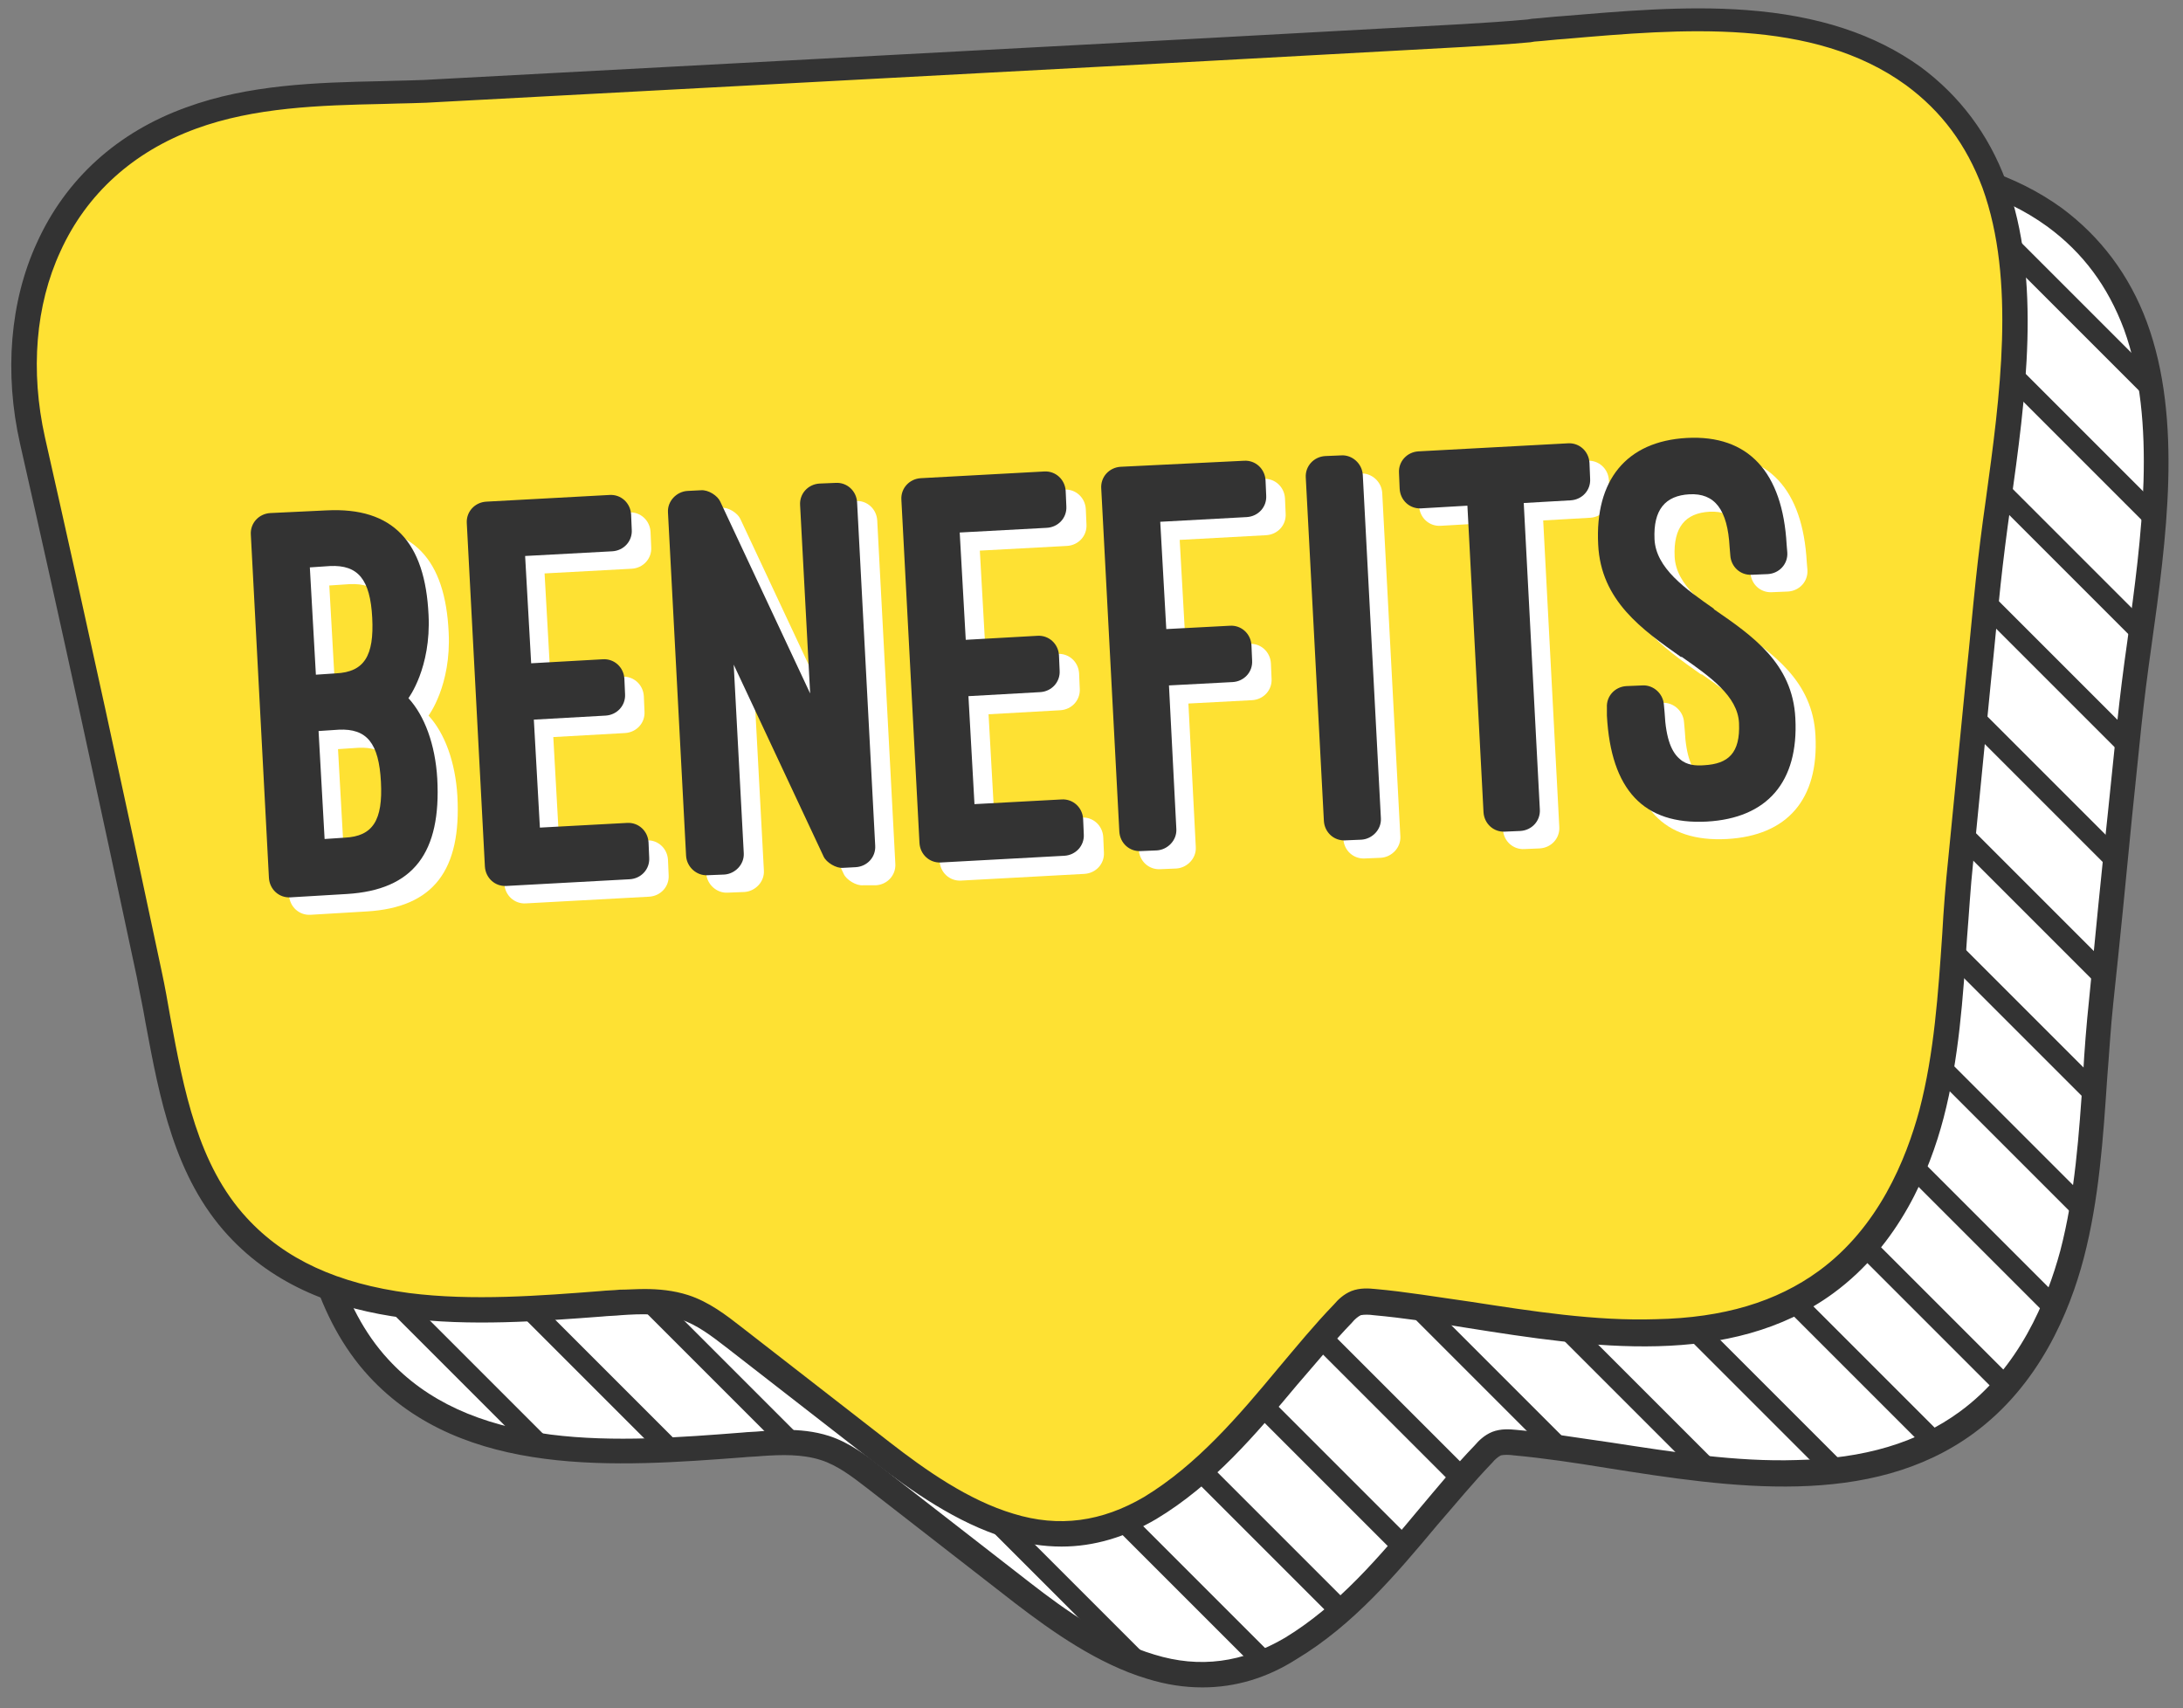 <?xml version="1.0" encoding="UTF-8"?><svg xmlns="http://www.w3.org/2000/svg" xmlns:xlink="http://www.w3.org/1999/xlink" height="254.7" preserveAspectRatio="xMidYMid meet" version="1.0" viewBox="80.7 149.0 325.5 254.7" width="325.5" zoomAndPan="magnify"><rect x="80.7" y="149.0" width="325.5" height="254.7" fill="#808080" stroke="none"/><g><g id="change1_1"><path d="M399,197.6c-2.3-6.2-6.1-11.8-12.1-16.1c-15.8-11.5-38.5-8.4-56.7-6.9c-3.5,0.3-7,0.6-10.5,0.7 c-19.2,1-38.4,2.1-57.7,3.1c-22.7,1.2-45.4,2.4-68,3.6c-9,0.5-17.9,1-26.9,1.4c-12.3,0.7-25.4-0.2-37.1,4.1 c-20.5,7.5-28.2,27.8-23.6,48.1c6,26.5,11.8,53,17.4,79.6c2.7,12.8,3.9,27.6,13.2,37.7c14.2,15.4,38.3,12.7,57.1,11.3 c3.2-0.2,6.5-0.4,9.5,0.7c2.8,0.9,5.1,2.7,7.4,4.5c7.3,5.7,14.7,11.4,22,17.1c12.3,9.5,25.4,17.2,40.1,8.3 c11.8-7.1,19.4-19.2,28.8-29c0.6-0.6,1.2-1.2,2-1.5c0.9-0.3,1.8-0.3,2.7-0.2c21,2,48.6,10.7,67.3-3c8.1-5.9,13.1-15.3,15.7-25 c3.2-12.2,3-25.3,4.3-37.7c1.4-13.8,2.7-27.6,4.1-41.4C399.8,239.4,405.6,215.6,399,197.6z" fill="#fff"/></g><g id="change2_17"><path d="M260,400.6c-2.7,0-5.4-0.4-8.3-1.3c-7.3-2.2-14.1-7-19.7-11.3l-22-17.1c-2.2-1.7-4.4-3.4-6.9-4.2 c-2.8-0.9-5.9-0.8-8.8-0.6c-0.9,0.1-1.9,0.1-2.8,0.2c-18.6,1.4-41.7,3.2-55.8-12.1c-8-8.7-10.2-20.4-12.3-31.7 c-0.4-2.4-0.9-4.6-1.3-6.8c-5.4-25.4-11.2-52.2-17.4-79.5c-2.4-10.6-1.5-21.3,2.5-30c4.3-9.5,12-16.5,22.3-20.2 c9.3-3.4,19.4-3.7,29.1-3.9c2.8-0.1,5.7-0.1,8.5-0.3l114.2-6.1c12.8-0.7,25.6-1.4,38.4-2.1c3.3-0.2,6.6-0.4,9.8-0.7l0.6-0.1 c1.5-0.1,3-0.3,4.6-0.4c8.5-0.7,18.2-1.6,27.4-0.9c10.7,0.8,19.2,3.6,26,8.5c5.8,4.3,10.1,10,12.7,17c5.4,14.6,2.9,32.5,0.7,48.3 c-0.6,4.2-1.1,8.2-1.5,11.9l-1.4,13.6c-0.9,9.3-1.8,18.5-2.8,27.8c-0.4,3.7-0.6,7.5-0.9,11.1c-0.6,8.9-1.2,18.1-3.5,26.9 c-2.1,8-6.6,18.9-16.4,26.1c-15.4,11.3-36.3,8.1-54.6,5.2c-4.9-0.8-9.6-1.5-14-1.9c-0.7-0.1-1.4-0.1-1.9,0 c-0.4,0.2-0.9,0.6-1.3,1.1c-2.8,2.9-5.5,6.2-8.2,9.3c-6.1,7.3-12.5,14.9-21,20C269.6,399.2,264.9,400.6,260,400.6z M197.8,362.2 c2.1,0,4.3,0.2,6.5,0.9c3.1,1,5.7,3,8,4.8l22,17.1c5.4,4.2,11.8,8.7,18.5,10.7c6.8,2.1,13.2,1.2,19.5-2.5 c7.9-4.8,14.1-12.1,20-19.2c2.7-3.2,5.4-6.5,8.3-9.5c0.6-0.7,1.4-1.5,2.6-2c1.3-0.5,2.6-0.4,3.6-0.3c4.5,0.4,9.2,1.2,14.2,1.9 c9.1,1.4,18.6,2.9,27.6,2.6c10.1-0.2,18-2.6,24.3-7.2c8.9-6.5,13-16.6,15-24c2.2-8.4,2.8-17.4,3.4-26.2c0.2-3.7,0.5-7.5,0.9-11.3 c0.9-9.3,1.8-18.5,2.8-27.8l1.4-13.6c0.4-3.8,0.9-7.8,1.5-12c2.1-15.3,4.5-32.7-0.5-46.5c-2.4-6.4-6.1-11.4-11.4-15.3 c-13.9-10.1-33.5-8.4-50.8-6.9c-1.6,0.1-3.1,0.3-4.6,0.4l-0.6,0.1c-3.2,0.3-6.6,0.5-9.9,0.7c-12.8,0.7-25.6,1.4-38.4,2.1 l-114.2,6.1c-2.8,0.2-5.8,0.2-8.6,0.3c-9.4,0.2-19.2,0.5-27.9,3.7c-9.3,3.4-16.3,9.7-20.2,18.3c-3.7,8-4.5,17.9-2.3,27.7 c6.2,27.4,12,54.2,17.4,79.6c0.5,2.3,0.9,4.6,1.3,6.9c2,10.8,4.1,22,11.4,29.9c5.7,6.2,13.6,9.8,24.2,11.2 c9.4,1.2,19.6,0.4,28.6-0.3c0.9-0.1,1.9-0.1,2.8-0.2C195.3,362.3,196.5,362.2,197.8,362.2z" fill="#333"/></g></g><g id="change3_1"><path d="M377.9,176.6c-2.3-6.2-6.1-11.8-12.1-16.1c-15.8-11.5-38.5-8.4-56.7-6.9c-3.5,0.3-7,0.6-10.5,0.7 c-19.2,1-38.4,2.1-57.7,3.1c-22.7,1.2-45.4,2.4-68,3.6c-9,0.5-17.9,1-26.9,1.4c-12.3,0.7-25.4-0.2-37.1,4.1 c-20.5,7.5-28.2,27.8-23.6,48.1c6,26.5,11.8,53,17.4,79.6c2.7,12.8,3.9,27.6,13.2,37.7c14.2,15.4,38.3,12.7,57.1,11.3 c3.2-0.2,6.5-0.4,9.5,0.7c2.8,0.9,5.1,2.7,7.4,4.5c7.3,5.7,14.7,11.4,22,17.1c12.3,9.5,25.4,17.2,40.1,8.3 c11.8-7.1,19.4-19.2,28.8-29c0.6-0.6,1.2-1.2,2-1.5c0.9-0.3,1.8-0.3,2.7-0.2c21,2,48.6,10.7,67.3-3c8.1-5.9,13.1-15.3,15.7-25 c3.2-12.2,3-25.3,4.3-37.7c1.4-13.8,2.7-27.6,4.1-41.4C378.8,218.4,384.6,194.6,377.9,176.6z" fill="#fee133"/></g><g id="change2_23"><path d="M239,379.6c-2.7,0-5.4-0.4-8.3-1.3c-7.3-2.2-14.1-7-19.7-11.3l-22-17.1c-2.2-1.7-4.4-3.4-6.9-4.2 c-2.8-0.9-5.9-0.8-8.8-0.6c-0.9,0.1-1.9,0.1-2.8,0.2c-18.6,1.4-41.7,3.2-55.8-12.1c-8-8.7-10.2-20.4-12.3-31.7 c-0.4-2.4-0.9-4.6-1.3-6.8c-5.4-25.4-11.2-52.2-17.4-79.5c-2.4-10.6-1.5-21.3,2.5-30c4.3-9.5,12-16.5,22.3-20.2 c9.3-3.4,19.4-3.7,29.1-3.9c2.8-0.1,5.7-0.1,8.5-0.3l114.2-6.1c12.8-0.7,25.6-1.4,38.4-2.1c3.3-0.2,6.6-0.4,9.8-0.7l0.6-0.1 c1.5-0.1,3-0.3,4.6-0.4c8.5-0.7,18.2-1.6,27.4-0.9c10.7,0.8,19.2,3.6,26,8.5c5.8,4.3,10.1,10,12.7,17l0,0 c5.4,14.6,2.9,32.5,0.7,48.3c-0.6,4.2-1.1,8.2-1.5,11.9c-0.5,4.7-0.9,9.3-1.4,14c-0.9,9.2-1.8,18.3-2.7,27.5 c-0.4,3.7-0.6,7.5-0.9,11.1c-0.6,8.9-1.2,18.1-3.5,26.9c-2.1,8-6.6,18.9-16.4,26.1c-15.4,11.3-36.3,8.1-54.6,5.2 c-4.9-0.8-9.6-1.5-14-1.9c-0.7-0.1-1.4-0.1-1.9,0c-0.4,0.2-0.9,0.6-1.3,1.1c-2.8,2.9-5.5,6.2-8.2,9.3c-6.1,7.3-12.5,14.9-21,20 C248.5,378.2,243.8,379.6,239,379.6z M176.8,341.2c2.1,0,4.3,0.2,6.5,0.9c3.1,1,5.7,3,8,4.8l22,17.1c5.4,4.2,11.8,8.7,18.5,10.7 c6.8,2.1,13.2,1.2,19.5-2.5c7.9-4.8,14.1-12.1,20-19.2c2.7-3.2,5.4-6.5,8.3-9.5c0.6-0.7,1.4-1.5,2.6-2c1.3-0.5,2.6-0.4,3.6-0.3 c4.5,0.4,9.2,1.2,14.2,1.9c9.1,1.4,18.6,2.9,27.6,2.6c10.1-0.2,18-2.6,24.3-7.2c8.9-6.5,13-16.6,15-24c2.2-8.4,2.8-17.4,3.4-26.2 c0.2-3.7,0.5-7.5,0.9-11.3c0.9-9.2,1.8-18.3,2.7-27.5c0.5-4.7,0.9-9.3,1.4-14c0.4-3.8,0.9-7.8,1.5-12c2.1-15.3,4.5-32.7-0.5-46.5 l0,0c-2.4-6.4-6.1-11.4-11.4-15.3c-13.9-10.1-33.5-8.4-50.8-6.9c-1.6,0.1-3.1,0.3-4.6,0.4l-0.6,0.1c-3.2,0.3-6.6,0.5-9.9,0.7 c-12.8,0.7-25.6,1.4-38.4,2.1l-114.2,6.1c-2.8,0.2-5.8,0.2-8.6,0.3c-9.4,0.2-19.2,0.5-27.9,3.7c-9.3,3.4-16.3,9.7-20.2,18.3 c-3.7,8-4.5,17.8-2.3,27.7c6.2,27.4,12,54.1,17.4,79.6c0.5,2.3,0.9,4.6,1.3,6.9c2,10.8,4.1,22,11.4,29.9c5.7,6.2,13.6,9.8,24.2,11.2 c9.4,1.2,19.6,0.4,28.6-0.3c0.9-0.1,1.9-0.1,2.8-0.2C174.2,341.3,175.5,341.2,176.8,341.2z" fill="#333"/></g><g><g id="change2_1"><path d="M379.7,182.8c0.4,1.8,0.7,3.6,0.9,5.4l21,21c-0.2-1.8-0.5-3.6-0.9-5.4L379.7,182.8z" fill="#333"/></g><g id="change2_18"><path d="M380.8,207.3l21,21c0.1-1.4,0.2-2.8,0.3-4.2l-21-21C381,204.5,380.9,205.9,380.8,207.3z" fill="#333"/></g><g id="change2_12"><path d="M378.8,224.3l21,21c0.2-1.3,0.4-2.6,0.5-3.9l-21-21C379.1,221.7,379,223,378.8,224.3z" fill="#333"/></g><g id="change2_2"><path d="M376.8,241.2l21,21c0.1-1.4,0.3-2.7,0.4-4.1l-21-21C377,238.5,376.9,239.8,376.8,241.2z" fill="#333"/></g><g id="change2_4"><path d="M375.1,258.4l21,21c0.1-1.4,0.3-2.7,0.4-4.1l-21-21C375.3,255.7,375.2,257.1,375.1,258.4z" fill="#333"/></g><g id="change2_22"><path d="M373.3,275.7l21,21c0.1-1.4,0.3-2.7,0.4-4.1l-21-21C373.6,273,373.5,274.3,373.3,275.7z" fill="#333"/></g><g id="change2_9"><path d="M372,293.3l21,21c0.1-1.4,0.2-2.8,0.3-4.2l-21-21C372.2,290.5,372.1,291.9,372,293.3z" fill="#333"/></g><g id="change2_21"><path d="M370,310.3l21,21c0.2-1.3,0.4-2.5,0.6-3.8l-21-21C370.5,307.7,370.3,309,370,310.3z" fill="#333"/></g><g id="change2_19"><path d="M365.6,324.8l21,21c0.5-1,0.9-2.1,1.3-3.1l-21-21C366.5,322.7,366.1,323.8,365.6,324.8z" fill="#333"/></g><g id="change2_20"><path d="M358.1,336.3l21,21c0.7-0.8,1.4-1.6,2-2.4l-21-21C359.5,334.7,358.9,335.5,358.1,336.3z" fill="#333"/></g><g id="change2_3"><path d="M347.2,344.3l21,21c1-0.5,2-1,2.9-1.5l-21-21C349.1,343.3,348.2,343.8,347.2,344.3z" fill="#333"/></g><g id="change2_5"><path d="M332,348.1l21,21c1.3-0.1,2.7-0.3,4-0.5l-21-21C334.7,347.8,333.4,348,332,348.1z" fill="#333"/></g><g id="change2_32"><path d="M312.4,347.4l21,21c1.7,0.2,3.3,0.4,5,0.5l-21-21C315.7,347.8,314.1,347.6,312.4,347.4z" fill="#333"/></g><g id="change2_7"><path d="M290.3,344.3l21,21c1.7,0.2,3.4,0.5,5.2,0.7l-21-21C293.7,344.7,292,344.5,290.3,344.3z" fill="#333"/></g><g id="change2_13"><path d="M277,350l21,21c0.7-0.8,1.4-1.6,2.1-2.4l-21-21C278.4,348.4,277.7,349.2,277,350z" fill="#333"/></g><g id="change2_16"><path d="M268.3,360.2l21,21c0.7-0.8,1.4-1.6,2.1-2.4l-21-21C269.7,358.6,269,359.4,268.3,360.2z" fill="#333"/></g><g id="change2_10"><path d="M258.9,369.7l21,21c0.8-0.7,1.6-1.4,2.4-2.1l-21-21C260.5,368.3,259.7,369,258.9,369.7z" fill="#333"/></g><g id="change2_14"><path d="M247.1,376.9l21,21c1-0.4,2.1-0.8,3.1-1.3l-21-21C249.2,376.1,248.2,376.6,247.1,376.9z" fill="#333"/></g><g id="change2_8"><path d="M226.6,375.3l21,21c2.2,1,4.5,1.9,6.8,2.4l-21-21C231.1,377.2,228.8,376.3,226.6,375.3z" fill="#333"/></g><g id="change2_15"><path d="M176,343.7l21,21c1.6,0,3.2,0,4.8,0.3l-21-21C179.2,343.7,177.6,343.7,176,343.7z" fill="#333"/></g><g id="change2_11"><path d="M158.2,344.9l21,21c1.4-0.1,2.8-0.1,4.2-0.2l-21-21C161,344.7,159.6,344.8,158.2,344.9z" fill="#333"/></g><g id="change2_6"><path d="M138.2,343.8l21,21c1.7,0.3,3.4,0.5,5.2,0.7l-21-21C141.7,344.4,139.9,344.1,138.2,343.8z" fill="#333"/></g></g><g id="change1_2"><path d="M127,285.4c-1.7,0.1-3.1-1.2-3.2-2.9l-2.7-51.2c-0.1-1.7,1.2-3.1,2.9-3.2l8.4-0.4c9.9-0.5,14.7,4.7,15.2,15.6 c0.4,7.9-3,12.4-3,12.4c2.4,2.6,4,6.9,4.3,12c0.6,11-3.5,16.6-13.5,17.2L127,285.4z M129.8,236.3l0.9,16l3-0.2 c4.2-0.2,5.7-2.6,5.4-8.3c-0.3-5.7-2.1-7.9-6.3-7.7L129.8,236.3z M131.1,260.7l0.9,16.1l3-0.2c4.2-0.2,5.7-2.6,5.4-8.3 c-0.3-5.8-2.1-8-6.3-7.8L131.1,260.7z" fill="#fff"/></g><g id="change1_3"><path d="M174.5,225.4c1.7-0.1,3.1,1.2,3.2,2.9l0.1,2.3c0.1,1.7-1.2,3.1-2.9,3.2l-13,0.7l0.9,16l10.7-0.6 c1.7-0.1,3.1,1.2,3.2,2.9l0.1,2.3c0.1,1.7-1.2,3.1-2.9,3.2l-10.7,0.6l0.9,16.1l13-0.7c1.7-0.1,3.1,1.2,3.2,2.9l0.1,2.3 c0.1,1.7-1.2,3.1-2.9,3.2l-18.4,1c-1.7,0.1-3.1-1.2-3.2-2.9l-2.7-51.2c-0.1-1.7,1.2-3.1,2.9-3.2L174.5,225.4z" fill="#fff"/></g><g id="change1_4"><path d="M209.4,281c-1,0.1-2.5-0.8-2.9-1.7l-13.4-28.6l1.5,28.1c0.1,1.7-1.3,3.1-2.9,3.2l-2.5,0.1 c-1.6,0.1-3.1-1.2-3.2-2.9l-2.7-51.2c-0.1-1.7,1.3-3.1,2.9-3.2l2-0.1c1.1-0.1,2.5,0.8,2.9,1.7l13.4,28.6L203,227 c-0.1-1.7,1.2-3.1,2.9-3.2l2.4-0.1c1.7-0.1,3.1,1.2,3.2,2.9l2.7,51.2c0.1,1.7-1.2,3.1-2.9,3.2L209.4,281z" fill="#fff"/></g><g id="change1_5"><path d="M239.4,222c1.7-0.1,3.1,1.2,3.2,2.9l0.1,2.3c0.1,1.7-1.2,3.1-2.9,3.2l-13,0.7l0.9,16l10.7-0.6 c1.7-0.1,3.1,1.2,3.2,2.9l0.1,2.3c0.1,1.7-1.2,3.1-2.9,3.2l-10.7,0.6l0.9,16.1l13-0.7c1.7-0.1,3.1,1.2,3.2,2.9l0.1,2.3 c0.1,1.7-1.2,3.1-2.9,3.2l-18.4,1c-1.7,0.1-3.1-1.2-3.2-2.9l-2.7-51.2c-0.1-1.7,1.2-3.1,2.9-3.2L239.4,222z" fill="#fff"/></g><g id="change1_6"><path d="M269.1,220.4c1.7-0.1,3.1,1.2,3.2,2.9l0.1,2.3c0.1,1.7-1.2,3.1-2.9,3.2l-12.9,0.7l0.9,16l9.5-0.5 c1.7-0.1,3.1,1.2,3.2,2.9l0.1,2.3c0.1,1.7-1.2,3.1-2.9,3.2l-9.5,0.5l1.1,21.4c0.1,1.7-1.3,3.1-2.9,3.2l-2.4,0.1 c-1.7,0.1-3.1-1.2-3.2-2.9l-2.7-51.2c-0.1-1.7,1.2-3.1,2.9-3.2L269.1,220.4z" fill="#fff"/></g><g id="change1_7"><path d="M289.5,273.7c0.1,1.7-1.3,3.1-2.9,3.2l-2.4,0.1c-1.7,0.1-3.1-1.2-3.2-2.9l-2.7-51.2c-0.1-1.7,1.2-3.1,2.9-3.2 l2.4-0.1c1.6-0.1,3.1,1.2,3.2,2.9L289.5,273.7z" fill="#fff"/></g><g id="change1_8"><path d="M292.2,222.1c-0.1-1.7,1.2-3.1,2.9-3.2l22.3-1.2c1.7-0.1,3.1,1.2,3.2,2.9l0.1,2.4c0.1,1.7-1.2,3.1-2.9,3.2 l-7,0.4l2.4,45.7c0.1,1.7-1.2,3.1-2.9,3.2l-2.3,0.1c-1.7,0.1-3.1-1.2-3.2-2.9l-2.4-45.7l-6.9,0.4c-1.7,0.1-3.1-1.2-3.2-2.9 L292.2,222.1z" fill="#fff"/></g><g id="change1_9"><path d="M323.3,257.1c-0.1-1.7,1.2-3.1,2.9-3.2l2.4-0.1c1.6-0.1,3.1,1.2,3.2,2.9l0.1,1.1c0.2,4.1,1.1,6,2.3,7 c1,0.9,2.4,1,3.6,0.9c3.6-0.2,5.4-1.8,5.2-6.3c-0.2-4-4.3-6.9-8.6-9.9l0,0.1c-5.8-4.1-12-8.4-12.4-16.8c-0.5-9.6,4.2-15.4,13.2-15.9 c9.2-0.5,14.3,5.1,14.9,15.9l0.1,1.2c0.1,1.7-1.2,3.1-2.9,3.2l-2.4,0.1c-1.7,0.1-3.1-1.2-3.2-2.9l-0.1-1.2c-0.3-5.6-2.2-8.1-6-7.9 c-3.6,0.2-5.4,2.3-5.2,6.7c0.2,4.3,4.6,7.4,8.9,10.4l-0.1,0c5.8,4,11.8,8.1,12.2,16.3c0.5,9.5-4.2,14.9-13.2,15.4 c-9.4,0.5-14.3-4.7-14.9-15.8L323.3,257.1z" fill="#fff"/></g><g id="change2_24"><path d="M124,282.8c-1.7,0.1-3.1-1.2-3.2-2.9l-2.7-51.2c-0.1-1.7,1.2-3.1,2.9-3.2l8.4-0.4c9.9-0.5,14.7,4.7,15.2,15.6 c0.4,7.9-3,12.4-3,12.4c2.4,2.6,4,6.9,4.3,12c0.6,11-3.5,16.6-13.5,17.2L124,282.8z M126.9,233.6l0.9,16l3-0.2 c4.2-0.2,5.7-2.6,5.4-8.3c-0.3-5.7-2.1-7.9-6.3-7.7L126.9,233.6z M128.2,258l0.9,16.1l3-0.2c4.2-0.2,5.7-2.6,5.4-8.3 c-0.3-5.8-2.1-8-6.3-7.8L128.2,258z" fill="#333"/></g><g id="change2_25"><path d="M171.6,222.8c1.7-0.1,3.1,1.2,3.2,2.9l0.1,2.3c0.1,1.7-1.2,3.1-2.9,3.2l-13,0.7l0.9,16l10.7-0.6 c1.7-0.1,3.1,1.2,3.2,2.9l0.1,2.3c0.1,1.7-1.2,3.1-2.9,3.2l-10.7,0.6l0.9,16.1l13-0.7c1.7-0.1,3.1,1.2,3.2,2.9l0.1,2.3 c0.1,1.7-1.2,3.1-2.9,3.2l-18.4,1c-1.7,0.1-3.1-1.2-3.2-2.9l-2.7-51.2c-0.1-1.7,1.2-3.1,2.9-3.2L171.6,222.8z" fill="#333"/></g><g id="change2_26"><path d="M206.4,278.4c-1,0.1-2.5-0.8-2.9-1.7l-13.4-28.6l1.5,28.1c0.1,1.7-1.3,3.1-2.9,3.2l-2.5,0.1 c-1.6,0.1-3.1-1.2-3.2-2.9l-2.7-51.2c-0.1-1.7,1.3-3.1,2.9-3.2l2-0.1c1.1-0.1,2.5,0.8,2.9,1.7l13.4,28.6l-1.5-28.1 c-0.1-1.7,1.2-3.1,2.9-3.2l2.4-0.1c1.7-0.1,3.1,1.2,3.2,2.9l2.7,51.2c0.1,1.7-1.2,3.1-2.9,3.2L206.4,278.4z" fill="#333"/></g><g id="change2_27"><path d="M236.4,219.3c1.7-0.1,3.1,1.2,3.2,2.9l0.1,2.3c0.1,1.7-1.2,3.1-2.9,3.2l-13,0.7l0.9,16l10.7-0.6 c1.7-0.1,3.1,1.2,3.2,2.9l0.1,2.3c0.1,1.7-1.2,3.1-2.9,3.2l-10.7,0.6l0.9,16.1l13-0.7c1.7-0.1,3.1,1.2,3.2,2.9l0.1,2.3 c0.1,1.7-1.2,3.1-2.9,3.2l-18.4,1c-1.7,0.1-3.1-1.2-3.2-2.9l-2.7-51.2c-0.1-1.7,1.2-3.1,2.9-3.2L236.4,219.3z" fill="#333"/></g><g id="change2_28"><path d="M266.2,217.7c1.7-0.1,3.1,1.2,3.2,2.9l0.1,2.3c0.1,1.7-1.2,3.1-2.9,3.2l-12.9,0.7l0.9,16l9.5-0.5 c1.7-0.1,3.1,1.2,3.2,2.9l0.1,2.3c0.1,1.7-1.2,3.1-2.9,3.2l-9.5,0.5l1.1,21.4c0.1,1.7-1.3,3.1-2.9,3.2l-2.4,0.1 c-1.7,0.1-3.1-1.2-3.2-2.9l-2.7-51.2c-0.1-1.7,1.2-3.1,2.9-3.2L266.2,217.7z" fill="#333"/></g><g id="change2_29"><path d="M286.6,271c0.1,1.7-1.3,3.1-2.9,3.2l-2.4,0.1c-1.7,0.1-3.1-1.2-3.2-2.9l-2.7-51.2c-0.1-1.7,1.2-3.1,2.9-3.2 l2.4-0.1c1.6-0.1,3.1,1.2,3.2,2.9L286.6,271z" fill="#333"/></g><g id="change2_30"><path d="M289.3,219.5c-0.1-1.7,1.2-3.1,2.9-3.2l22.3-1.2c1.7-0.1,3.1,1.2,3.2,2.9l0.1,2.4c0.1,1.7-1.2,3.1-2.9,3.2 l-7,0.4l2.4,45.7c0.1,1.7-1.2,3.1-2.9,3.2l-2.3,0.1c-1.7,0.1-3.1-1.2-3.2-2.9l-2.4-45.7l-6.9,0.4c-1.7,0.1-3.1-1.2-3.2-2.9 L289.3,219.5z" fill="#333"/></g><g id="change2_31"><path d="M320.3,254.5c-0.1-1.7,1.2-3.1,2.9-3.2l2.4-0.1c1.6-0.1,3.1,1.2,3.2,2.9l0.1,1.1c0.2,4.1,1.1,6,2.3,7 c1,0.9,2.4,1,3.6,0.9c3.6-0.2,5.4-1.8,5.2-6.3c-0.2-4-4.3-6.9-8.6-9.9l0,0.1c-5.8-4.1-12-8.4-12.4-16.8c-0.5-9.6,4.2-15.4,13.2-15.9 c9.2-0.5,14.3,5.1,14.9,15.9l0.1,1.2c0.1,1.7-1.2,3.1-2.9,3.2l-2.4,0.1c-1.7,0.1-3.1-1.2-3.2-2.9l-0.1-1.2c-0.3-5.6-2.2-8.1-6-7.9 c-3.6,0.2-5.4,2.3-5.2,6.7c0.2,4.3,4.6,7.4,8.9,10.4l-0.1,0c5.8,4,11.8,8.1,12.2,16.3c0.5,9.5-4.2,14.9-13.2,15.4 c-9.4,0.5-14.3-4.7-14.9-15.8L320.3,254.5z" fill="#333"/></g></svg>